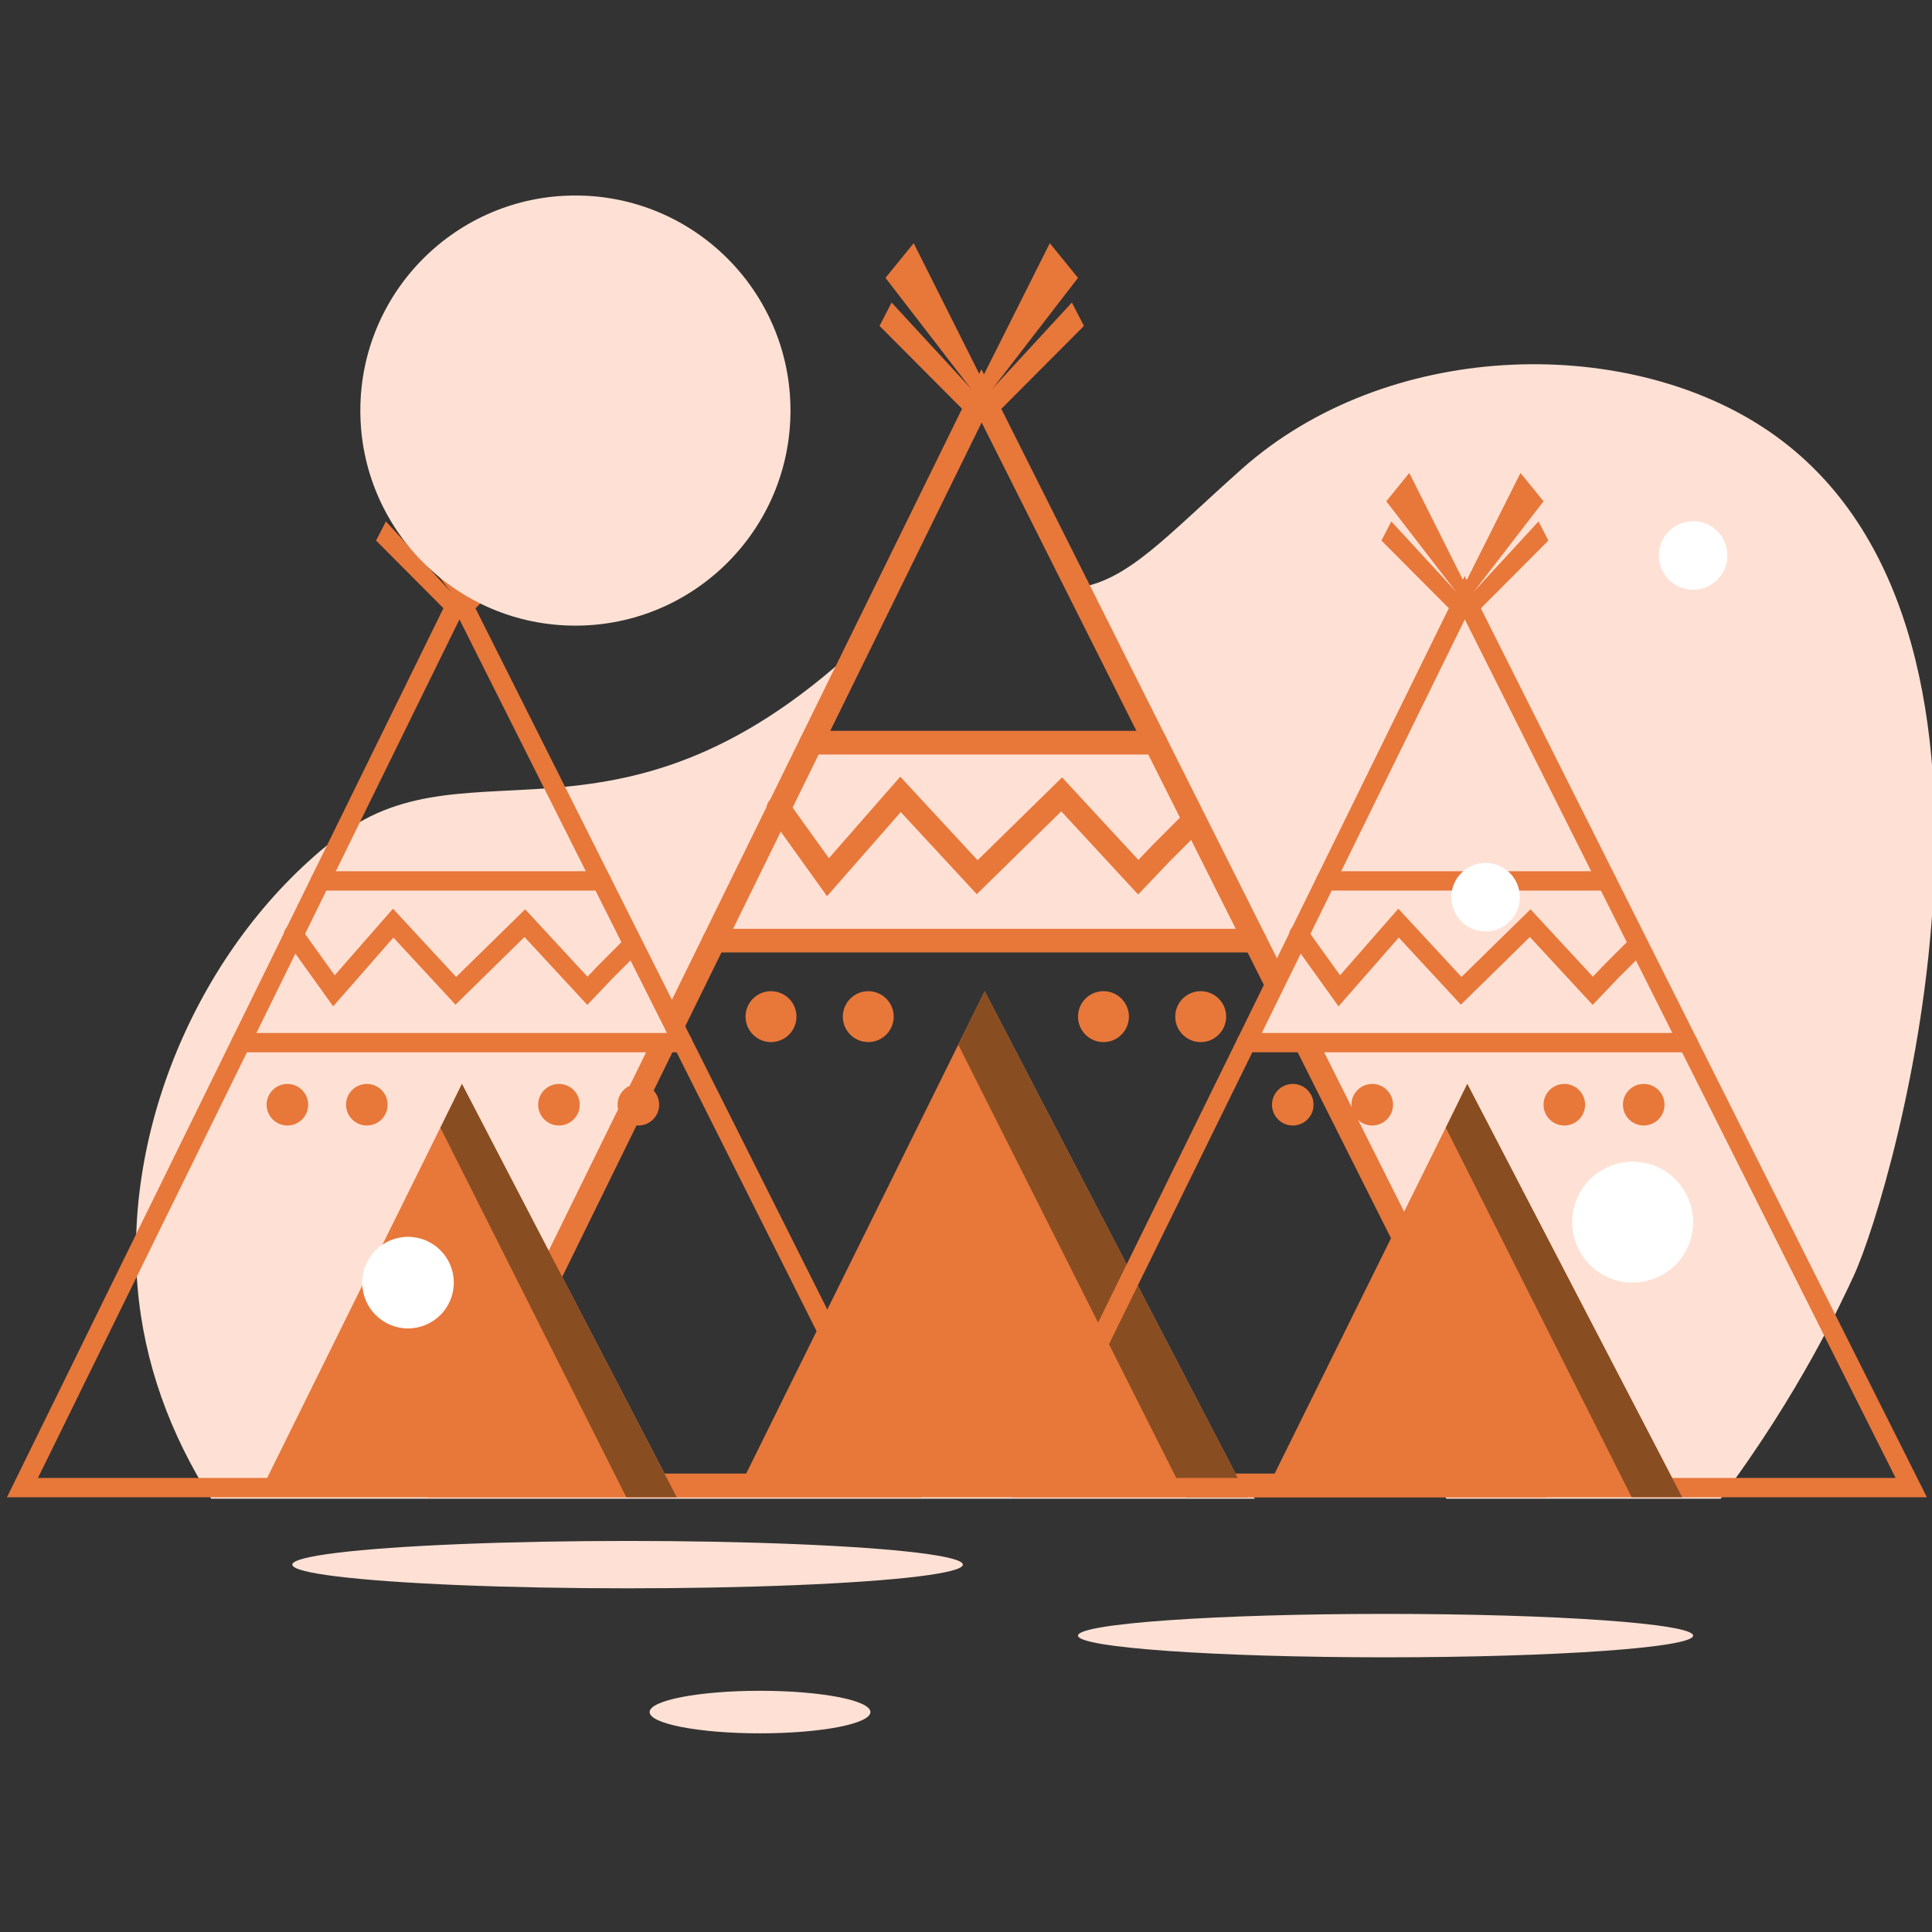 <?xml version="1.0" encoding="utf-8"?>
<!-- Generator: Adobe Illustrator 16.0.0, SVG Export Plug-In . SVG Version: 6.00 Build 0)  -->
<!DOCTYPE svg PUBLIC "-//W3C//DTD SVG 1.1//EN" "http://www.w3.org/Graphics/SVG/1.1/DTD/svg11.dtd">
<svg version="1.1" id="Layer_1" xmlns="http://www.w3.org/2000/svg" xmlns:xlink="http://www.w3.org/1999/xlink" x="0px" y="0px"
	 width="100px" height="100px" viewBox="0 0 100 100" enable-background="new 0 0 100 100" xml:space="preserve">
<rect x="0" y="0" width="100" height="100" fill="#333333" stroke="none"/>
<path fill="#FEE1D4" d="M64.504,76.983H22.471l23.055-44.601c-13.041,13.02-21.077,5.594-28.008,10.905
	C10.573,48.607,6.401,58.029,7.119,66.604c0.331,3.954,1.696,7.642,3.813,10.97h54.02C64.803,77.377,64.655,77.181,64.504,76.983z"
	/>
<path fill="#FEE1D4" d="M91.262,22.124c-7.369-4.812-19.514-4.497-26.992,2.153c-3.884,3.453-5.837,5.746-8.473,6.146L79.34,76.954
	h-4.938c0.157,0.206,0.315,0.412,0.472,0.62h14.185c4.11-5.48,6.321-10.315,6.885-11.528
	C98.052,61.496,106.432,32.031,91.262,22.124z"/>
<polygon fill="#FEE1D4" points="41.992,38.44 59.812,38.44 64.952,48.688 36.961,48.688 "/>
<g>
	<path fill="#E8773A" d="M80.093,77.499H22.135l0.434-0.883l28.23-57.503L80.093,77.499z M24.1,76.273h54.01L50.81,21.867
		L24.1,76.273z"/>
</g>
<polygon fill="#E8773A" points="50.968,51.304 64.475,77.279 38.114,77.3 "/>
<polygon fill="#894D22" points="50.968,51.304 64.583,77.495 61.384,77.495 49.604,54.08 "/>
<polygon fill="#E8773A" points="51.295,21.467 52.036,22.044 47.292,12.587 45.833,14.382 "/>
<polygon fill="#E8773A" points="49.971,21.334 52.036,22.044 46.15,15.66 45.525,16.869 "/>
<polygon fill="#E8773A" points="50.336,21.467 49.593,22.044 54.338,12.587 55.797,14.382 "/>
<polygon fill="#E8773A" points="51.658,21.334 49.593,22.044 55.48,15.66 56.104,16.869 "/>
<g>
	<path fill="#E8773A" d="M59.812,39.052h-17.82c-0.338,0-0.612-0.274-0.612-0.612c0-0.339,0.273-0.612,0.612-0.612h17.82
		c0.337,0,0.612,0.273,0.612,0.612C60.424,38.778,60.148,39.052,59.812,39.052z"/>
</g>
<g>
	<path fill="#E8773A" d="M64.952,49.299H36.961c-0.338,0-0.613-0.273-0.613-0.612c0-0.337,0.275-0.612,0.613-0.612h27.991
		c0.338,0,0.613,0.275,0.613,0.612C65.565,49.026,65.29,49.299,64.952,49.299z"/>
</g>
<g>
	<path fill="#E8773A" d="M42.807,46.386l-3.012-4.199c-0.196-0.275-0.134-0.657,0.141-0.854c0.276-0.195,0.657-0.133,0.853,0.14
		l2.115,2.947l3.693-4.219l4.003,4.324l4.373-4.288l3.949,4.271l0.724-0.757l1.706-1.708c0.238-0.239,0.625-0.239,0.867,0
		c0.237,0.239,0.237,0.626,0,0.866l-1.698,1.697l-1.611,1.693l-3.979-4.304l-4.373,4.288l-3.935-4.251L42.807,46.386z"/>
</g>
<circle fill="#E8773A" cx="57.115" cy="52.621" r="1.318"/>
<circle fill="#E8773A" cx="62.148" cy="52.621" r="1.318"/>
<circle fill="#E8773A" cx="39.907" cy="52.621" r="1.318"/>
<circle fill="#E8773A" cx="44.941" cy="52.621" r="1.317"/>
<polygon fill="#FEE1D4" points="68.616,45.597 83.172,45.597 87.37,53.969 64.508,53.969 "/>
<g>
	<path fill="#E8773A" d="M99.736,77.499H52.397l0.354-0.721L75.81,29.812L99.736,77.499z M54.003,76.498h44.113L75.819,32.06
		L54.003,76.498z"/>
</g>
<polygon fill="#E8773A" points="75.947,56.104 86.979,77.319 65.449,77.337 "/>
<polygon fill="#894D22" points="75.947,56.104 87.068,77.497 84.455,77.497 74.834,58.371 "/>
<polygon fill="#E8773A" points="76.215,31.733 76.82,32.206 72.945,24.48 71.754,25.947 "/>
<polygon fill="#E8773A" points="75.134,31.625 76.82,32.206 72.014,26.99 71.502,27.979 "/>
<polygon fill="#E8773A" points="75.432,31.733 74.825,32.206 78.7,24.48 79.893,25.947 "/>
<polygon fill="#E8773A" points="76.511,31.625 74.825,32.206 79.634,26.99 80.145,27.979 "/>
<g>
	<path fill="#E8773A" d="M83.172,46.097H68.616c-0.276,0-0.499-0.224-0.499-0.5s0.223-0.5,0.499-0.5h14.556
		c0.273,0,0.499,0.223,0.499,0.5S83.445,46.097,83.172,46.097z"/>
</g>
<g>
	<path fill="#E8773A" d="M87.37,54.467H64.508c-0.276,0-0.502-0.223-0.502-0.5c0-0.276,0.226-0.5,0.502-0.5H87.37
		c0.276,0,0.5,0.224,0.5,0.5C87.87,54.244,87.646,54.467,87.37,54.467z"/>
</g>
<g>
	<path fill="#E8773A" d="M69.282,52.088l-2.46-3.431c-0.161-0.225-0.11-0.537,0.115-0.698c0.226-0.159,0.536-0.109,0.696,0.114
		l1.728,2.407l3.016-3.446l3.27,3.532l3.572-3.501l3.227,3.487l0.59-0.618l1.394-1.395c0.196-0.195,0.512-0.195,0.709,0
		c0.194,0.194,0.194,0.511,0,0.707l-1.388,1.386l-1.315,1.381l-3.25-3.514l-3.572,3.502l-3.214-3.473L69.282,52.088z"/>
</g>
<circle fill="#E8773A" cx="80.969" cy="57.18" r="1.076"/>
<circle fill="#E8773A" cx="85.079" cy="57.18" r="1.076"/>
<circle fill="#E8773A" cx="66.914" cy="57.18" r="1.076"/>
<circle fill="#E8773A" cx="71.026" cy="57.18" r="1.076"/>
<polygon fill="#FEE1D4" points="16.579,45.597 31.133,45.597 35.332,53.969 12.469,53.969 "/>
<g>
	<path fill="#E8773A" d="M47.698,77.499H0.36l0.354-0.721l23.057-46.966L47.698,77.499z M1.965,76.498h44.112L23.781,32.06
		L1.965,76.498z"/>
</g>
<polygon fill="#E8773A" points="23.91,56.104 34.942,77.319 13.412,77.337 "/>
<polygon fill="#894D22" points="23.91,56.104 35.03,77.497 32.417,77.497 22.796,58.371 "/>
<polygon fill="#E8773A" points="24.177,31.733 24.783,32.206 20.908,24.48 19.716,25.947 "/>
<polygon fill="#E8773A" points="23.095,31.625 24.783,32.206 19.975,26.99 19.465,27.979 "/>
<polygon fill="#E8773A" points="23.394,31.733 22.787,32.206 26.663,24.48 27.854,25.947 "/>
<polygon fill="#E8773A" points="24.474,31.625 22.787,32.206 27.596,26.99 28.105,27.979 "/>
<g>
	<path fill="#E8773A" d="M31.133,46.097H16.579c-0.276,0-0.5-0.224-0.5-0.5s0.224-0.5,0.5-0.5h14.554c0.275,0,0.5,0.223,0.5,0.5
		S31.408,46.097,31.133,46.097z"/>
</g>
<g>
	<path fill="#E8773A" d="M35.332,54.467H12.47c-0.276,0-0.501-0.223-0.501-0.5c0-0.276,0.225-0.5,0.501-0.5h22.862
		c0.276,0,0.5,0.224,0.5,0.5C35.832,54.244,35.608,54.467,35.332,54.467z"/>
</g>
<g>
	<path fill="#E8773A" d="M17.245,52.088l-2.46-3.431c-0.161-0.225-0.11-0.537,0.115-0.698c0.226-0.159,0.537-0.109,0.697,0.114
		l1.727,2.407l3.017-3.446l3.269,3.532l3.572-3.501l3.226,3.487l0.59-0.618l1.394-1.395c0.196-0.195,0.511-0.195,0.708,0
		c0.195,0.194,0.195,0.511,0,0.707l-1.387,1.386l-1.315,1.381l-3.25-3.514l-3.572,3.502l-3.214-3.473L17.245,52.088z"/>
</g>
<circle fill="#E8773A" cx="28.931" cy="57.18" r="1.076"/>
<circle fill="#E8773A" cx="33.042" cy="57.18" r="1.076"/>
<circle fill="#E8773A" cx="14.876" cy="57.18" r="1.076"/>
<circle fill="#E8773A" cx="18.987" cy="57.18" r="1.076"/>
<circle fill="#FEE1D4" cx="29.783" cy="21.251" r="11.132"/>
<ellipse fill="#FEE1D4" cx="32.484" cy="80.985" rx="17.354" ry="1.226"/>
<path fill="#FEE1D4" d="M87.636,84.659c0,0.62-7.127,1.123-15.92,1.123c-8.789,0-15.919-0.503-15.919-1.123
	c0-0.621,7.13-1.124,15.919-1.124C80.509,83.535,87.636,84.038,87.636,84.659z"/>
<ellipse fill="#FEE1D4" cx="39.339" cy="88.616" rx="5.714" ry="1.101"/>
<circle fill="#FFFFFF" cx="76.893" cy="46.438" r="1.774"/>
<circle fill="#FFFFFF" cx="87.636" cy="28.751" r="1.774"/>
<circle fill="#FFFFFF" cx="84.506" cy="63.259" r="3.129"/>
<circle fill="#FFFFFF" cx="21.119" cy="66.389" r="2.37"/>
</svg>
